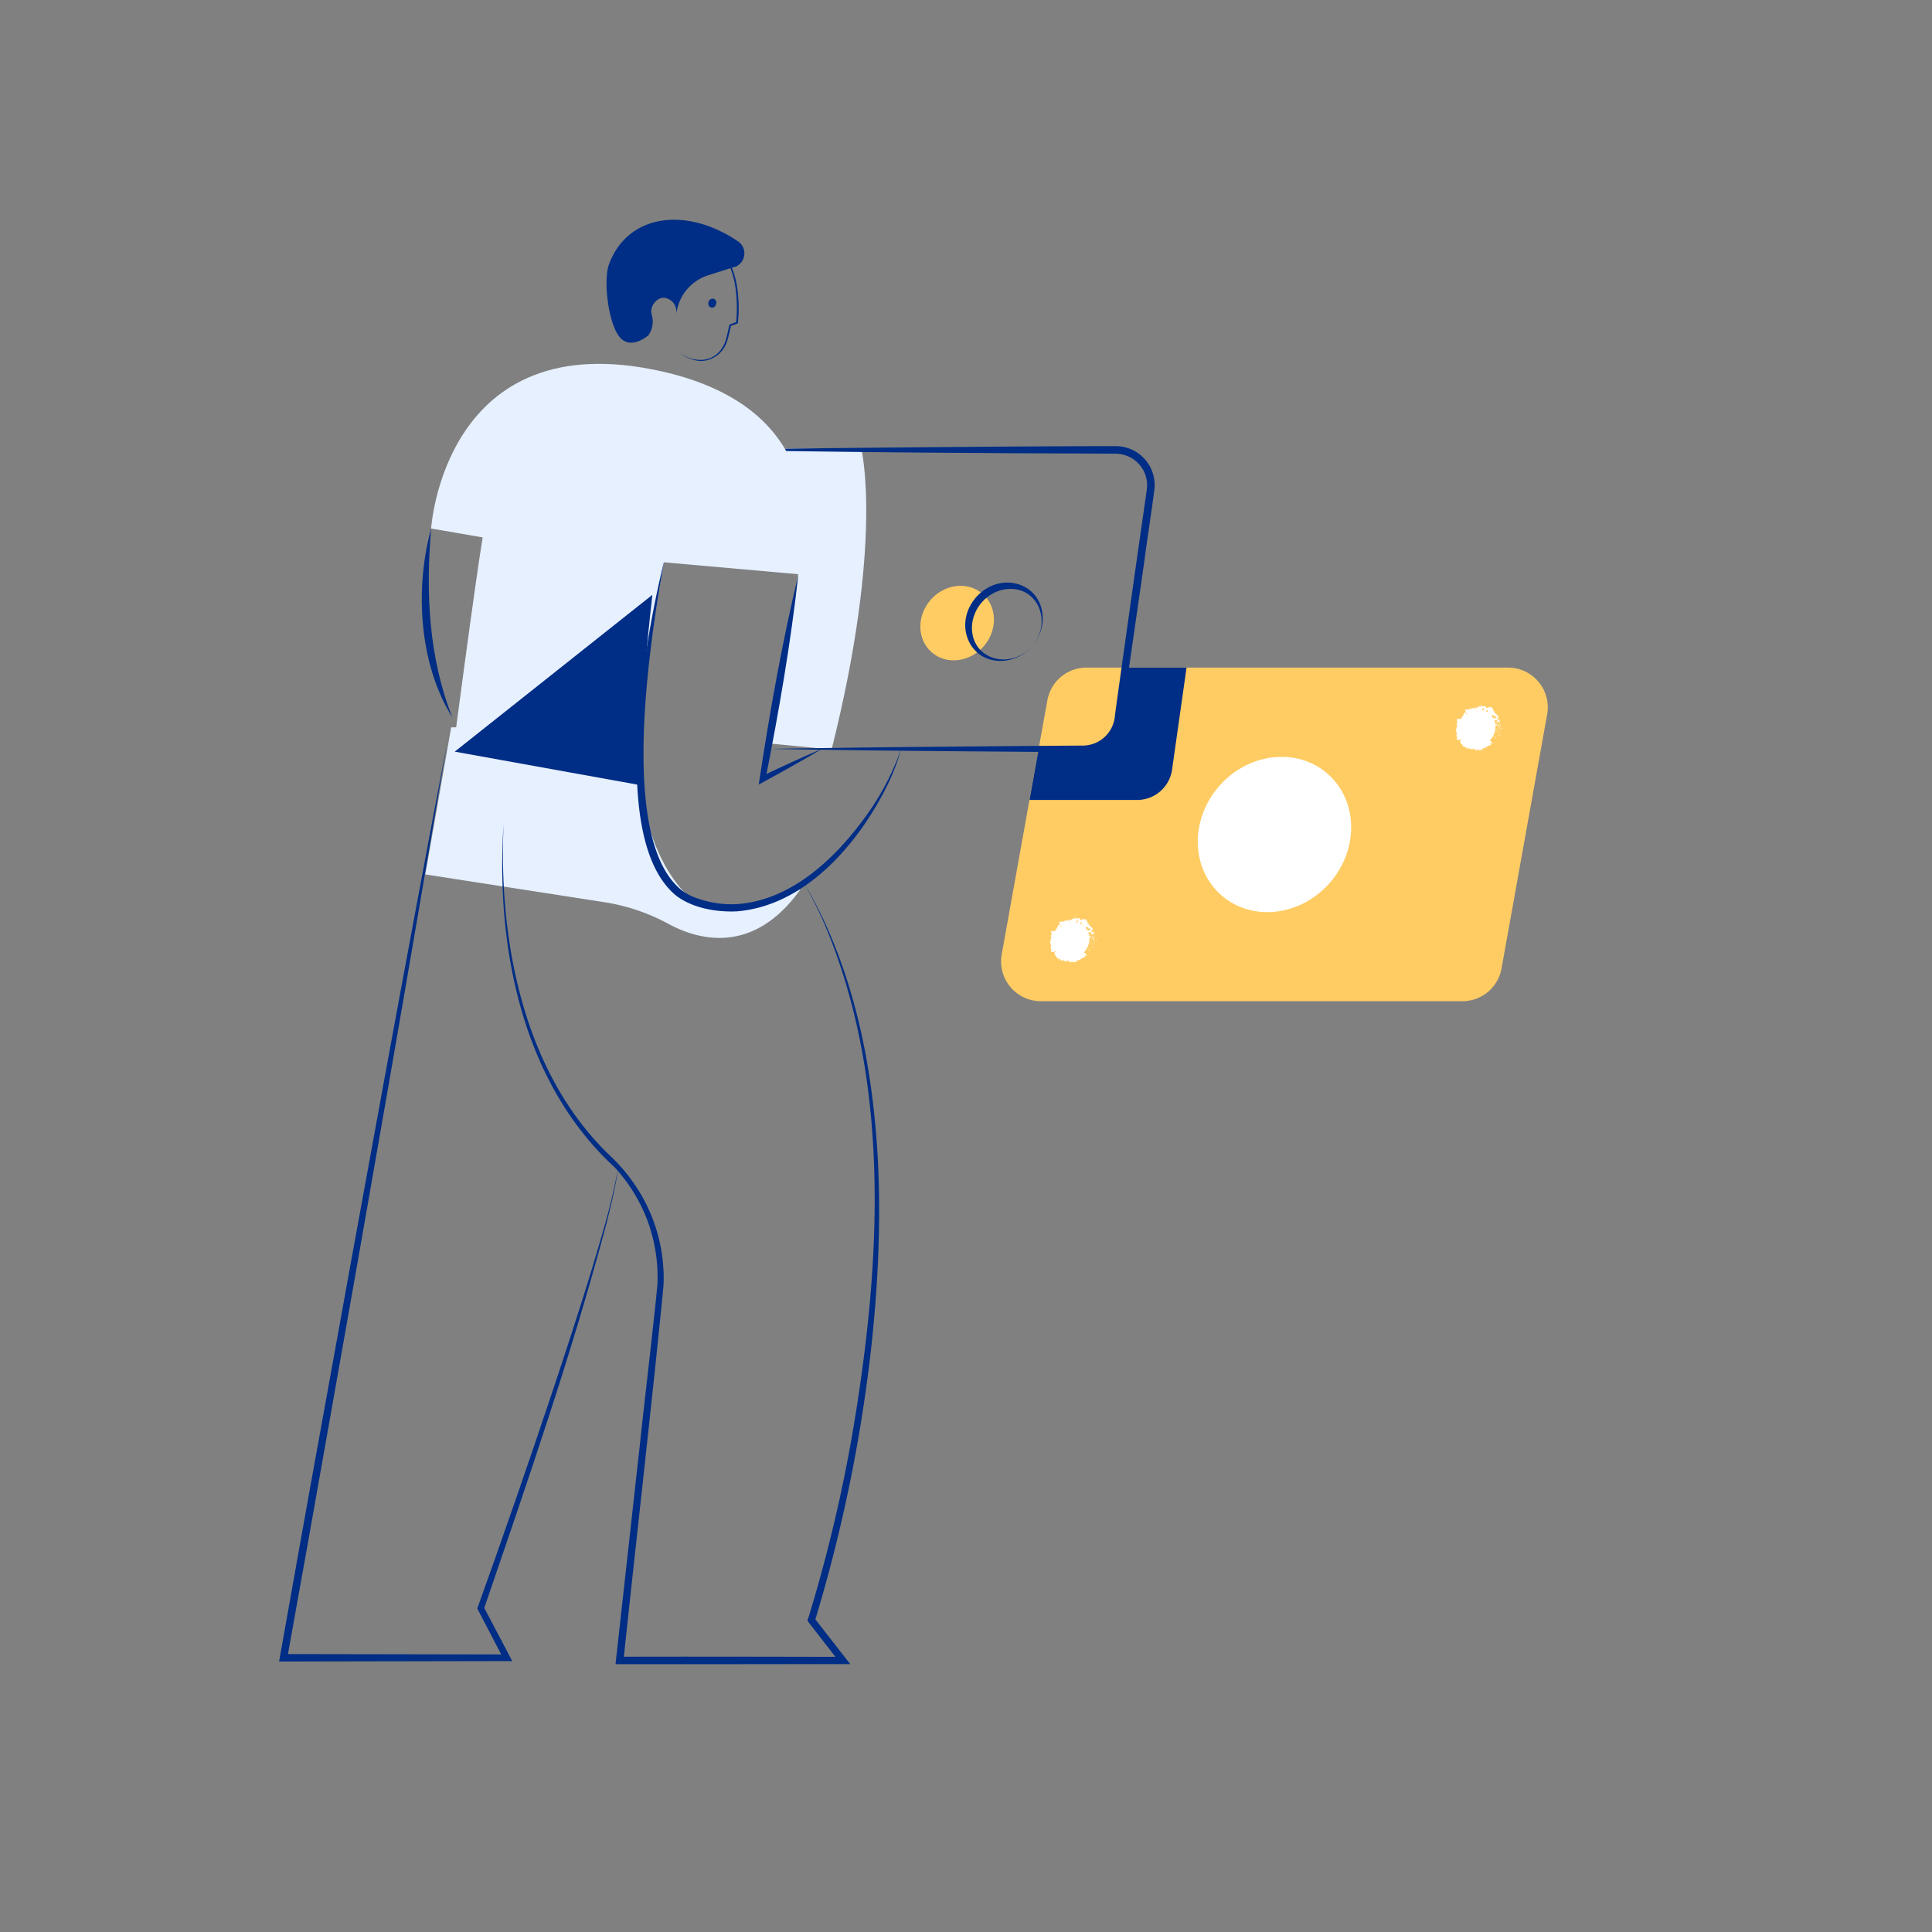<svg xmlns="http://www.w3.org/2000/svg" id="Layer_1" data-name="Layer 1" viewBox="0 0 1000 1000"><rect x="0" y="0" width="1000" height="1000" fill="#808080" stroke="none"/><defs><style>.cls-1,.cls-4{fill:#e6f0ff;}.cls-1{stroke:#e6f0ff;stroke-miterlimit:10;stroke-width:0.75px;}.cls-2{fill:#ffcc63;}.cls-3{fill:#002d85;}.cls-5{fill:#fff;}</style></defs><path class="cls-1" d="M220.21,452.22l93,14.43a103.26,103.26,0,0,1,33.09,11.29c15.35,8.27,43.06,15.86,67-16.85,0,0-42.1,14.74-54.76,5.13s-26.46-35.09-26.56-64-98.52-25.34-98.52-25.34"></path><path class="cls-2" d="M756.94,518.22H538.74A20.58,20.58,0,0,1,518.49,494l23.62-131.52a20.58,20.58,0,0,1,20.24-16.94H780.56a20.57,20.57,0,0,1,20.24,24.21L777.19,501.28A20.58,20.58,0,0,1,756.94,518.22Z"></path><path class="cls-1" d="M397.48,232.55h48s11.67,47.17-15.33,155l-32.67-3.17s24.82-111.5,15.75-119-9.08-10-9.08-10"></path><path class="cls-3" d="M371.61,232.79c38.32-.74,97.21-1.24,136.07-1.53q35.12-.3,70.21-.34a20.17,20.17,0,0,1,19.75,20.62c.29.8-5,35.27-5.07,37.08-1.29,9.12-10.41,72.37-11.53,80-.21,1.07-.4,3.12-.66,4.27a20.14,20.14,0,0,1-19.84,16.42l-8.51,0c-30.89-.29-88.35-.63-119.06-1.15-8.42-.13-25.58-.33-34-.53,8.54-.2,25.5-.4,34-.53,30.65-.45,88.21-.91,119.06-1.14l8.51-.05a16.73,16.73,0,0,0,16.56-15.66c1.2-9.28,10-71.47,11.51-82.11l4.83-33.68.15-1,.08-.94a16.14,16.14,0,0,0-4.11-12.26,16.47,16.47,0,0,0-11.76-5.42c-23.36-.18-46.75-.13-70.12-.39-39-.16-97.55-.87-136.07-1.53Z"></path><path class="cls-3" d="M582.45,345.55l-3.74,26.3a18.26,18.26,0,0,1-18.08,15.7h-23l-4.76,26.51h55.7a18.27,18.27,0,0,0,18.09-15.7l7.5-52.81Z"></path><path class="cls-3" d="M362.16,122.49c13.74,3.43,19.18,18.57,19.95,31.36a69.65,69.65,0,0,1-.18,13.23l0,.29-.28.1-3.51,1.28.29-.32c-.74,2.71-1.4,6.58-2.46,9.19-2.29,6.11-9,10.2-15.46,9a22.12,22.12,0,0,1-8.62-3.86c8.54,5.76,19.08,4.81,23.29-5.43,1-2.45,1.66-6.47,2.35-9.09l.06-.24.23-.09,3.5-1.31L381,167a78.84,78.84,0,0,0,.19-13c-.72-12.64-5.69-27.42-19-31.43Z"></path><ellipse class="cls-3" cx="368.9" cy="156.98" rx="2.11" ry="1.8" transform="translate(104.57 458.4) rotate(-71.8)"></ellipse><path class="cls-3" d="M370.61,157.54c-1,3-4.76,1.71-3.89-1.28,1.08-2.93,4.84-1.72,3.89,1.28Zm0,0c.67-2.38-2.15-3.32-2.94-1s2.07,3.28,2.94,1Z"></path><path class="cls-3" d="M381.12,137.85l-14.66,4.67a23.69,23.69,0,0,0-16.37,20.11h0s.87-6.43-5.19-8.28c-4.55-1.39-8.81,4.16-7.61,8.42a12.39,12.39,0,0,1-1.42,10.38l-.29.42s-9.08,8-14.93.81-8.48-29.45-5.42-37.64c9.68-25.93,39.85-30,66.72-11.84A7.49,7.49,0,0,1,381.12,137.85Z"></path><path class="cls-4" d="M223.15,273.55s6.67-106.67,119.33-81.33c86.8,19.52,75.43,86.39,70.76,105l-69.59-6.17s-12.53,66.36-13.17,115.12l-96-17.34s11.34-86.66,15.34-110.66Z"></path><path class="cls-3" d="M343.65,291.1c-6.87,38.6-23.94,142.92,9,169.53a26.32,26.32,0,0,0,8.62,4.46A52.84,52.84,0,0,0,381,468c27.79-1.73,50.16-22.55,66-43.94a138.22,138.22,0,0,0,19.49-36.48A109.37,109.37,0,0,1,459,407c-14.88,29.91-42.31,62-77.83,64.73-10.41.44-22.52-1.65-31-8-35.55-28.54-16.42-132.6-6.57-172.66Z"></path><path class="cls-3" d="M413.24,297.27c-3.94,35.52-10.12,71.22-17.08,106.25L394,401.89c4.51-2.14,11.07-5.24,15.68-7.34s11.21-5,15.85-7c-2.47,1.5-5,3-7.46,4.41-7.95,4.58-17.29,9.78-25.33,14.12l.45-3.09c5.38-35.31,11.72-71,20.1-105.72Z"></path><path class="cls-3" d="M234.15,371.38c-17.34-27.87-19.51-66.62-11-97.83-2.83,33-1.32,66.78,11,97.83Z"></path><ellipse class="cls-2" cx="495.4" cy="322.47" rx="20.05" ry="18.25" transform="translate(-73.78 481.96) rotate(-48.71)"></ellipse><ellipse class="cls-5" cx="659.65" cy="431.88" rx="41.77" ry="38.03" transform="translate(-100.13 642.6) rotate(-48.71)"></ellipse><ellipse class="cls-5" cx="764.72" cy="377" rx="9.79" ry="8.92" transform="translate(-23.14 702.88) rotate(-48.71)"></ellipse><path class="cls-5" d="M773.3,384.42c-.1.06.24.31.29.37C773.63,384.59,773.21,384.36,773.3,384.42Z"></path><polygon class="cls-5" points="773.56 382.5 773.68 382.62 773.46 382.19 773.56 382.5"></polygon><path class="cls-5" d="M774.33,381.18c-.71-.2-.16.54-.51.66l-.17,0,.44.39C774.18,381.85,774,381.29,774.33,381.18Z"></path><path class="cls-5" d="M776.08,381c-.28-.05-.14-.27-.16.17H776A.46.46,0,0,1,776.08,381Z"></path><path class="cls-5" d="M776,381.17c0,.17.26,0,0,0Z"></path><path class="cls-5" d="M776.16,380.33l.15.31c.18,0,.28-.18.37-.07C776.63,380.29,776.45,380.29,776.16,380.33Z"></path><path class="cls-5" d="M775.73,380l.06.15C775.87,380.1,775.9,380.08,775.73,380Z"></path><path class="cls-5" d="M775.92,380.42l-.13-.32c-.12,0-.33-.08,0,.14C775.64,380.15,775.82,380.26,775.92,380.42Z"></path><path class="cls-5" d="M775.77,380.51c-.19.07-.35.18-.49-.11C775.21,380.82,775.69,381,775.77,380.51Z"></path><path class="cls-5" d="M773.7,380.79l-.26,0,.15.22C773.52,380.94,773.9,380.88,773.7,380.79Z"></path><path class="cls-5" d="M776.92,379a5.16,5.16,0,0,0-.6,0l.13.21C776.57,379.1,776.7,379,776.92,379Z"></path><path class="cls-5" d="M776.32,379l-.2-.31C776,378.85,776.15,378.92,776.32,379Z"></path><path class="cls-5" d="M775,379.67l.4.56-.38-.64Z"></path><polygon class="cls-5" points="777.13 377.97 777.46 378.18 776.97 377.82 777.13 377.97"></polygon><path class="cls-5" d="M777.15,377.27c.28.15.51-.11.68,0,0-.2-.28-.39-.5-.55C777.45,376.91,777.42,377.09,777.15,377.27Z"></path><path class="cls-5" d="M777,376.5a1.88,1.88,0,0,0,.32.25A.89.89,0,0,0,777,376.5Z"></path><path class="cls-5" d="M776.28,378.23a.65.65,0,0,0,.46-.13l-.43,0Z"></path><path class="cls-5" d="M776.29,378.13h0c0-.1,0-.18.05-.21Z"></path><path class="cls-5" d="M776.27,378.25v0S776.22,378.24,776.27,378.25Z"></path><path class="cls-5" d="M775.55,379.18c-.2-.21-.39-.54-.8-.36C775,379,775.25,378.88,775.55,379.18Z"></path><path class="cls-5" d="M775.72,378.28l-.15.23c.11,0,.29,0,.39.1Z"></path><polygon class="cls-5" points="775.62 378.13 775.72 378.28 775.78 378.19 775.62 378.13"></polygon><path class="cls-5" d="M776.6,377a.48.48,0,0,1-.22-.41,1.08,1.08,0,0,0-.15.46C776.37,377,776.6,377.13,776.6,377Z"></path><path class="cls-5" d="M776.42,377.53l0,0S776.34,377.53,776.42,377.53Z"></path><path class="cls-5" d="M776.35,375.12l-.08,0h.08Z"></path><path class="cls-5" d="M776.15,377c-.09.11,0,.19.13.26a.66.66,0,0,1,0-.28C776.17,377,776.14,377,776.15,377Z"></path><path class="cls-5" d="M776.82,376.08a1.21,1.21,0,0,0-.24.21C776.72,376.23,776.93,376.1,776.82,376.08Z"></path><path class="cls-5" d="M776.52,377.48v0C776.63,377.47,776.59,377.47,776.52,377.48Z"></path><path class="cls-5" d="M776.52,377.48a1.55,1.55,0,0,0-.24-.19.45.45,0,0,0,.12.21Z"></path><path class="cls-5" d="M773.58,375c.41,0,.79.19.38.44a4.27,4.27,0,0,0,2.31-.31.66.66,0,0,1-.58-.21c-.21.11-.47.59-.84.41s.13-.26.32-.45c-.47.18-.78-.3-1.48-.12l.29.21C773.87,375,773.68,374.94,773.58,375Z"></path><path class="cls-5" d="M776.26,375.66l.06.11c.06-.13.21-.22.51-.41a.67.67,0,0,0-.48-.21l0,.55Z"></path><path class="cls-5" d="M776.32,376.27c-.43-.1-.6-.34-1.07-.19,0,.3.35.21.53.4-.09-.5.24.15.49-.21a.77.77,0,0,1,.11.28,1.21,1.21,0,0,1,.2-.26h0s-.09,0-.06,0h0l-.17,0c.1-.15.12,0,.17,0h.07a5.05,5.05,0,0,0-.24-.53A.9.9,0,0,0,776.32,376.27Z"></path><path class="cls-5" d="M773.9,378.36h.1S773.92,378.32,773.9,378.36Z"></path><path class="cls-5" d="M774.19,378.25c.06,0,.22.1.15.2s-.2-.05-.34-.08c.1.09.26.29.5.14l0,0a1.77,1.77,0,0,1,.82-.24A7.79,7.79,0,0,0,774.19,378.25Z"></path><path class="cls-5" d="M775.19,377.33l-.16-.41-.39.16.22,0C774.75,377.3,775,377.29,775.19,377.33Z"></path><polygon class="cls-5" points="776.56 375.05 777.01 375.07 776.36 374.87 776.56 375.05"></polygon><polygon class="cls-5" points="776.44 374.48 776.83 374.45 776.57 374.33 776.44 374.48"></polygon><path class="cls-5" d="M758,376.08l.1.1A.32.32,0,0,0,758,376.08Z"></path><path class="cls-5" d="M758.2,375.54l-.18-.08C758.11,375.52,758.19,375.56,758.2,375.54Z"></path><path class="cls-5" d="M766.74,365.15c-.15-.4-.34-1-.35-.53l0,.44C766.56,365,766.66,365.05,766.74,365.15Z"></path><path class="cls-5" d="M759.42,369.92l.11.07q-.09-.21-.18-.39C759.37,369.7,759.4,369.81,759.42,369.92Z"></path><path class="cls-5" d="M760.48,371.37l-.3-.1A1,1,0,0,0,760.48,371.37Z"></path><path class="cls-5" d="M758.36,379h.44C758.78,378.91,758.57,379,758.36,379Z"></path><path class="cls-5" d="M773.93,369.1a.74.74,0,0,0-.07-.49C773.81,368.93,773.62,369.29,773.93,369.1Z"></path><path class="cls-5" d="M753.64,374.62a.37.37,0,0,0,.22.17A.27.27,0,0,0,753.64,374.62Z"></path><path class="cls-5" d="M773.52,368.25c0,.05,0,.09,0,.13a.5.5,0,0,1,.35.23C773.91,368.36,773.86,368.16,773.52,368.25Z"></path><path class="cls-5" d="M766.07,383.57s0,0,0,0S766.08,383.56,766.07,383.57Z"></path><path class="cls-5" d="M771.81,385.18a.64.64,0,0,1-.14.16C771.72,385.34,771.77,385.29,771.81,385.18Z"></path><path class="cls-5" d="M776.05,372.13c.07.11.05,0,0,0Z"></path><path class="cls-5" d="M774.6,373.21a.57.57,0,0,0-.21,0A1,1,0,0,1,774.6,373.21Z"></path><path class="cls-5" d="M770.88,369.49h0C770.85,369.57,770.85,369.55,770.88,369.49Z"></path><path class="cls-5" d="M775.93,372.38a.51.51,0,0,0,.06-.2A.81.81,0,0,0,775.93,372.38Z"></path><path class="cls-5" d="M776.11,372.29v.11C776.19,372.4,776.23,372.37,776.11,372.29Z"></path><path class="cls-5" d="M776,372a.28.28,0,0,1,0,.2s0-.05.06-.05Z"></path><path class="cls-5" d="M760,384v0C760.11,383.92,760.07,383.92,760,384Z"></path><polygon class="cls-5" points="764.33 369.71 764.34 369.69 764.32 369.68 764.33 369.71"></polygon><path class="cls-5" d="M764.13,370.07c0-.55.09-.49.19-.39l-.32-1.22C764,369,764.07,369.53,764.13,370.07Z"></path><path class="cls-5" d="M757.93,377.42l.4-.14c.62.25.41.35.95.25-1.37-.12-.06-.6-1.41-.83l.3-.07s.06.05,0,.08c.69-.1-.93-.35-.67-.63a.39.39,0,0,1,.47,0l-.26-.33c0-.06.27,0,.22.08v-.38h0a3.54,3.54,0,0,1-.57-.45c.21,0,.12.1.29.13a3.19,3.19,0,0,1-.23-.32c.37.05.6.33.51.45,1.33.29-.25-.29.64-.37l.09.24c.76.19.54-.05,1.06,0-.25-.09-1.26-.14-1.49-.48.12,0,.19-.07,0-.29.43.21.38.06.43-.09l.56.31c-.1-.21-.39-.36-.6-.59.14-.13.59.11,1,.29.23-.16-.78-.26-.7-.59.34-.06.18-.35.07-.81.28,0,.29.26.48.32l-.31-.43s.14.09.2.14c-.07-.22-.49-.4-.49-.68-.5-.52,1,.35.64-.37.18.08.26.3.45.46a5.61,5.61,0,0,0-.33-1.2l.48.15a1.88,1.88,0,0,1-.76-1.35,5,5,0,0,0-.48-.29,4.94,4.94,0,0,1,.1-.53,1.15,1.15,0,0,1,.31.5l0-.16c.26.1.42.44.56.78l-.35-.23a4.6,4.6,0,0,0,.64,1,.31.31,0,0,1,0-.21.7.7,0,0,0,.14.22c.05.05,0-.08-.07-.25l.5.52-.16-.24.6.12c-.19-.76-.49-1.8-.13-2.35a5.48,5.48,0,0,0,.67,1.32c-.44-.51-.2.43-.47.44.15,0,.28.26.31.36,0-.24,0-.48.07-.73.24.44.27.28.46.41-.55-.85,0-.73,0-1.09.15.3.25.63,0,.65.52.59-.2-1.21.29-.73,0,0-.09,0,0,.17,0-.34.4-.22.43.08l0,0a1,1,0,0,0,.91-1.16c0,.11.18,1,.2,1.18a19.32,19.32,0,0,1,.16-2.94c.06.73.53,2.42.31,2.87.1.09.21.2.35-.09a2.9,2.9,0,0,1-.21-1.1c.33.77.22.4.54,1.08-.09-.15-.1-1.3.07-1.27,0,.17.07,1.12,0,1.25.09-.39.19-.77.31-1.15a3.54,3.54,0,0,0,.08,1.27c0-.22.27,0,.36-.08l-.13-.26c.35.18.47-1.59.92-1.46a3.41,3.41,0,0,0-.12,1.57c.14-.57.84-2.7,1.44-3v.34l.44-.28c-.49.78-1.41,2.41-1.72,3.1.09.28,0,.38.16.39a.42.42,0,0,1-.24.45c.13.08.24.19.36.28.13-.65.48-.58.63-1.11-.23.17-.46.37-.66.55.1-.65.74-1.8,1.11-1.55a9.91,9.91,0,0,1-.49,1.33c.1-.21.44-.31.41-.15l-.25.3c.07.3.61-.75.57-.05.06.07-.17.88,0,.52a20,20,0,0,1,1.54-3.38,3.57,3.57,0,0,1,.1,1.3c-.18.6-.9,1.13-1,1.65a1.32,1.32,0,0,1,.33-.36c0,.18-.31.47-.12.49.38-.56.29.25.38-.44.26-.06.1.22.29.32a2.59,2.59,0,0,1,1.36-1.09,2.24,2.24,0,0,0-.27.43c.33.32.26.74.54,1-.08.14-.11.41-.38.55.12,0,.33-.16.41-.07-.31.55-.23-.14-.66.45.31-.25.6-.13.9-.15.45-.41-.16-.39-.45-.35a2.49,2.49,0,0,1,2.14-.72c.4.21-.35.45-.21.44.25.67,1.63-.24,1.39.65-.36.47-.95.5-1.27.72-.31-.16.11-.57,0-.73,0,.11,0,.22-.09.34-.2,0-.43-.08-.35-.26-.3.39.49,1,.23,1.67.2,0,.43.1.61,0l-.13-.13c.35-.31.68.09.79-.19.37.11.93.25.77.66l-.57.22c.17-.05.29-.31.09-.35.3.08-.67.7.15.66l.35-.33c.37.16,1.07.36.93.73.57-.26-.08-.06.58-.43-.81.37-.16-.88-1-.34.74-.43.23-.49.81-1-.19.08-.32.23-.33-.08a1.2,1.2,0,0,1-.19,0v0l0,0s0,0,0,0a.66.66,0,0,1-.24.23c-.49,0-.63-.39-.91-.44,0-.18.24,0,.41-.18l-.41-.07c.42-.19.49-.71.91-.45,0-.11-.1-.23-.15-.34.13-.31.08-.64-.17-.71,0-.22-.67-.13-.28-.19l-.55-.34.09-.06c-.13-.26-.46-.39-.72-.56a.86.86,0,0,1-.38-.92.71.71,0,0,1-.59-.41l.21-.33c-.26-.07-.35-.79-.69-.54.43-1-.91-.91-1.2-1.29l-.26.43a1.68,1.68,0,0,0-1-.13l-.16.42c-.4.21-.61-.57-1.1-.7.08-.15.19-.06.24.06-.12-.59-.51-.48-.85-.34s-.66.33-.87-.06c-.15.15-.24.08-.31-.05h0l-.05,0c0-.08-.1-.18-.16-.26a1.23,1.23,0,0,0,.13.26.83.83,0,0,0-.42.13l0-.48h0c-.15-.18-.14.22-.08.59a.86.86,0,0,0-.21.28c-.09-.78-.38.25-.53-.58-.1.38-.74.34-.75,1.18,0-.11-.06-.16,0-.17-.16-.08-.33-.17-.44.08l-.13-.6c-.09.29-.16.58-.23.87a1,1,0,0,1-.24-1c-.38.8-.38.33-.62,1.13l-.07-.39c-.15.06-.24.63-.41.33-.55-.66-1.57.41-2.65.2.7.94-.61-.25-.2.55-.18-.21-.37-.28-.36-.56-.26.46-.85,0-.68.81-.2-.19-.15-.38-.28-.49,0,.07,0,.28-.12.18s-.08-.23-.09-.38c-.38.33.1,1,.56,1.69-.41-.18-.46,0-.25.46-.22-.16-.5-.28-.35-.53-.14.07-1,.34-.55.83-.15-.09-.18.12-.16.2-.26.22-.33.2-.51.48h.14c.48.6-.05.31-.15.58l-.06,0c-.81.14,0,.35-.82.46l.41.25c.81.64-.8.1-.67.62l.3,0c.2.32-1.47-.25-1.7-.1s-.09-.14-.12-.23c-.8.22.52.37.46.79-.34-.08-.72-.48-.91-.25-.33,0,.68,1.2-.07,1.29.28,0,.55,0,.67.28s-1.18.43-.47.91a.49.49,0,0,1-.21,0c.15.27.19.78.6,1-.84-.07-.71.32-.52.65s.38.62-.38.56l.06.69-.16,0c-.12.44.26.6.64.72-.1.1-.25,0-.33,0-.26.64-.2.74.64,1.12l-.48.13c.16.05,0,.3-.1.62a.77.77,0,0,0,.26.93.45.45,0,0,1-.23,0c.38.25.22.75.18,1.2s.13.76,1,.44a5.43,5.43,0,0,0,.61.18c-.18-.55.71-.33.85-.67.2.1-.17.73-.39.56l0-.08c-.85.41.1.76-.43,1.12a13.72,13.72,0,0,0,2.17,2.8l.3-.67.3.23c0,.2-.19.56-.42.38-.09.43.6,0,.68-.18.31.55-.62.63-.49.73l.23.08v-.11c.31-.15.47-.42.75-.25s-.1.45,0,.51,0,.09.11.08.29.19.44.27l0-.61c.3-.17.41.18.44-.49,0,.52.36.77.77.89s.84.12.91.3a.84.84,0,0,1,1-.23c-.08-.14-.06-.78.21-.68-.21,1.34.5.61.75,1.57-.23-.62.91-.18.51-1.08.25.09,0,.5.26.8a1.09,1.09,0,0,1,1-.16,1.68,1.68,0,0,0,1.17,0c0-.17-.23-.4-.14-.69.2.25.42.5.64.74.13-.13-.18-1,.27-.52-.08-.13-.21-.32-.13-.41a2.6,2.6,0,0,0,2.09-.77,6,6,0,0,1,1-.59,3.23,3.23,0,0,1,1.35-.16c-.38-.12-.3-.24-.19-.35-.13,0-.28-.33-.45-.5.29,0,.61.07.91.08-.39-.56.44-.53,0-1l0,.21c-.38-.68-1.43-.9-2.07-1.62.22.38-.11.28-.42.18s-.57-.15-.32.44c-.19-.1-.15-.29-.32-.43.2.38.16.52-.12.49l0-.1c-.4.43-.85.21-1.48.27l.26.4c-.15,0-.25-.13-.35-.21.18.71.35-.12.59.64-.6-.78-.91.42-1.42-.58-.19.06.24.49.05.56l-.15-.27.08.38c-.15,0-.32-.34-.4-.58,0,0,.06-.1.08-.13-.25-.26-.39.23-.48.15l.22.13c-.45.41-1.12.14-1.59.75l0,.22c-.4.45-.33-.23-.78-.05l0,0c-.1.22-.24.34-.36.29.13-.24-.16-.53,0-.8-.46.38-.23.32-.67,1.1v-.37c-.16.3-.21.47-.47.51.26-.26,0-.58.28-.95-.13-.45-.33-.27-.51-.17s-.32.17-.21-.42c-.56.89.19.67,0,.84,0,.36-.42.66-.55.51s.22-1.31-.09-1.45c0,0,.07-.05.1,0,0-.29-.4.21-.34-.24-.39.49-.16-.14-.59.52l.39,0c-.26.09-.92.76-1,.19a2.38,2.38,0,0,1,.43-.3c0-.24-.24,0-.19-.22.47-.63.46.08.93-.34.1-.33-.61.3-.07-.38-.72.85-.2-.27-.87.25l.3-.37c-.07,0-.27.17-.32.12l.48-.41c-.47.29,0-.55-.26-.45.25.23-.34.48-.45.84-.79.13.65-1.1.17-1.25.08,0,0,.36-.27.44a.93.93,0,0,1,.21-.55c-.27-.18-.34.35-.65.43.38-.45-.29,0-.54,0l.39-.29c0-.5-.89.49-.79,0l.65-.23-.25-.06.48-.27c-.45.06-.4-.05-.34-.3-.28.21-.79.39-.89.22.2-.23.45-.13.27-.33.3-.07.66-.19.31.1.15-.06.3-.09.44-.15.25-.26-.07-.29-.1-.37a.24.24,0,0,1-.07.13,6.6,6.6,0,0,1-.75-.08.72.72,0,0,1,.45-.14c-.07,0-.3,0-.38-.1a2.6,2.6,0,0,1,1-.19c-.16,0-.34-.08-.52-.14.16-.08.41-.29.56-.3.2-.2-.86-.2-.59-.51a.35.35,0,0,1-.22-.06c.05-.25.5-.47,0-.7l.69-.18c-.18-.2-.87.25-1.16-.11s.6-.1.8-.19c-.34-.11-1.08-.4-.47-.6C758,377.29,757.87,377.34,757.93,377.42Zm.38-2.76c.07.09.32.31,0,.24C757.87,374.62,758.13,374.68,758.31,374.66Zm2.08-4.31c.05.16,0,.13-.23,0C760.19,370.32,760.25,370.29,760.39,370.35Zm14.75.68h0C775.19,370.76,775.16,370.86,775.14,371Zm0,.46a.24.24,0,0,0,.19-.06c-.12,0-.17-.06-.19-.17C775,371.34,775,371.43,775.14,371.49Zm-15.83,15.84v-.14C759.52,387.14,759.42,387.23,759.31,387.33Z"></path><path class="cls-5" d="M760.36,371.2a1.07,1.07,0,0,1-.19-.18A.29.29,0,0,0,760.36,371.2Z"></path><polygon class="cls-5" points="758.27 379.03 758.27 379.04 758.36 379.03 758.27 379.03"></polygon><path class="cls-5" d="M768.87,370.41a.63.63,0,0,1,0-.27C768.85,370.24,768.82,370.34,768.87,370.41Z"></path><path class="cls-5" d="M776.64,373.34l-.2-.24c.06.12,0,.2-.09.28C776.46,373.35,776.61,373.26,776.64,373.34Z"></path><path class="cls-5" d="M774,375.81c.06,0,0,.07.07.1l.23,0A.17.17,0,0,0,774,375.81Z"></path><path class="cls-5" d="M775.13,373.92c-.39.11-.23.22-.13.37,0,0,0,0,0,0C775.56,374.21,775.35,374.06,775.13,373.92Z"></path><path class="cls-5" d="M775,374.33a.19.19,0,0,1,0,.15C775.28,374.46,775.09,374.41,775,374.33Z"></path><path class="cls-5" d="M775.59,371.87c-.06.12.5-.14.37,0C776.47,371.73,775.16,371.51,775.59,371.87Z"></path><polygon class="cls-5" points="773.84 374.32 774.33 374.17 773.92 374.17 773.84 374.32"></polygon><path class="cls-5" d="M773.89,373.08c0,.09,0,.18,0,.28a.19.19,0,0,1,.18,0C774,373.22,774,373,773.89,373.08Z"></path><path class="cls-5" d="M774,373.37a.17.17,0,0,0,.13.17A.39.39,0,0,0,774,373.37Z"></path><polygon class="cls-5" points="773.63 374.04 773.71 373.95 773.71 373.78 773.63 374.04"></polygon><path class="cls-5" d="M772.77,370.7l-.28-.13c-.16.09-.19.21-.08.24S772.66,370.83,772.77,370.7Z"></path><path class="cls-5" d="M772,372.08a1.14,1.14,0,0,1,.27-.28l-.54.32Z"></path><path class="cls-5" d="M771.56,371.61c-.16.08-.6.06-.39.24C771.32,371.76,771.55,371.86,771.56,371.61Z"></path><polygon class="cls-5" points="769.39 368.75 769.45 368.77 769.91 367.86 769.39 368.75"></polygon><path class="cls-5" d="M766.06,370.3c.19.26.1-.62.27-.29.08-.23-.14-.27-.06-.47C766.1,369.76,766.05,369.64,766.06,370.3Z"></path><path class="cls-5" d="M766.27,369.54l.09-.15A.42.42,0,0,0,766.27,369.54Z"></path><polygon class="cls-5" points="772.8 384.97 773.12 384.95 772.77 384.82 772.8 384.97"></polygon><path class="cls-5" d="M772.56,384.14l.52.39-.35-.49C772.72,384.1,772.69,384.21,772.56,384.14Z"></path><path class="cls-5" d="M759.66,374.87l-.13-.08c-.16-.06-.19,0-.24,0Z"></path><polygon class="cls-5" points="758.6 376.4 758.62 376.37 758.03 376.3 758.6 376.4"></polygon><path class="cls-5" d="M759.17,377.91c0-.05-.1-.12-.07-.17C759.2,377.86,758.44,377.93,759.17,377.91Z"></path><ellipse class="cls-5" cx="554.58" cy="486.77" rx="9.79" ry="8.92" transform="translate(-177.11 582.32) rotate(-48.71)"></ellipse><path class="cls-5" d="M563.16,494.19c-.09.06.25.31.29.37C563.5,494.36,563.08,494.13,563.16,494.19Z"></path><polygon class="cls-5" points="563.42 492.27 563.55 492.39 563.33 491.96 563.42 492.27"></polygon><path class="cls-5" d="M564.19,491c-.7-.2-.16.54-.51.66l-.16,0,.43.39C564,491.62,563.9,491.06,564.19,491Z"></path><path class="cls-5" d="M566,490.78c-.28,0-.15-.27-.17.17h.08Z"></path><path class="cls-5" d="M565.86,490.94c-.05.17.27,0,0,0Z"></path><path class="cls-5" d="M566,490.1l.16.31c.17,0,.27-.18.36-.07C566.49,490.06,566.32,490.06,566,490.1Z"></path><path class="cls-5" d="M565.6,489.72l.06.15C565.73,489.87,565.76,489.85,565.6,489.72Z"></path><path class="cls-5" d="M565.79,490.19l-.13-.32c-.12,0-.34-.08,0,.14C565.51,489.92,565.68,490,565.79,490.19Z"></path><path class="cls-5" d="M565.64,490.28c-.2.07-.35.18-.5-.11C565.07,490.6,565.56,490.74,565.64,490.28Z"></path><path class="cls-5" d="M563.56,490.56l-.26,0,.16.22C563.38,490.71,563.77,490.65,563.56,490.56Z"></path><path class="cls-5" d="M566.79,488.76a5.51,5.51,0,0,0-.61,0l.13.21C566.43,488.87,566.56,488.72,566.79,488.76Z"></path><path class="cls-5" d="M566.18,488.72l-.2-.31C565.9,488.63,566,488.69,566.18,488.72Z"></path><path class="cls-5" d="M564.85,489.44l.4.56c-.12-.22-.25-.43-.38-.63Z"></path><polygon class="cls-5" points="567 487.74 567.32 487.95 566.83 487.59 567 487.74"></polygon><path class="cls-5" d="M567,487c.27.15.51-.11.67,0,0-.2-.28-.39-.49-.55C567.31,486.68,567.29,486.86,567,487Z"></path><path class="cls-5" d="M566.88,486.27a1.55,1.55,0,0,0,.32.25A1,1,0,0,0,566.88,486.27Z"></path><path class="cls-5" d="M566.15,488a.63.63,0,0,0,.45-.13l-.43,0Z"></path><path class="cls-5" d="M566.16,487.9h0c0-.1,0-.18.05-.21Z"></path><path class="cls-5" d="M566.14,488v0S566.09,488,566.14,488Z"></path><path class="cls-5" d="M565.41,489c-.19-.21-.38-.54-.79-.36C564.88,488.76,565.12,488.65,565.41,489Z"></path><path class="cls-5" d="M565.59,488.05l-.15.23c.11,0,.28,0,.38.1Z"></path><polygon class="cls-5" points="565.48 487.9 565.59 488.05 565.64 487.96 565.48 487.9"></polygon><path class="cls-5" d="M566.46,486.73a.53.53,0,0,1-.22-.41.94.94,0,0,0-.14.46C566.23,486.82,566.47,486.9,566.46,486.73Z"></path><path class="cls-5" d="M566.28,487.3l0,0S566.21,487.3,566.28,487.3Z"></path><path class="cls-5" d="M566.21,484.89l-.07,0h.07Z"></path><path class="cls-5" d="M566,486.8c-.1.11,0,.19.12.27a.7.7,0,0,1,0-.29C566,486.77,566,486.77,566,486.8Z"></path><path class="cls-5" d="M566.69,485.85a1.21,1.21,0,0,0-.24.21C566.58,486,566.8,485.87,566.69,485.85Z"></path><path class="cls-5" d="M566.38,487.25l0,0C566.5,487.24,566.45,487.24,566.38,487.25Z"></path><path class="cls-5" d="M566.38,487.25a.76.76,0,0,0-.24-.18.59.59,0,0,0,.12.2Z"></path><path class="cls-5" d="M563.45,484.79c.4,0,.78.19.37.44a4.31,4.31,0,0,0,2.32-.31.67.67,0,0,1-.59-.21c-.2.11-.46.59-.83.41s.12-.26.31-.44c-.47.17-.77-.31-1.48-.13l.29.21C563.73,484.78,563.54,484.72,563.45,484.79Z"></path><path class="cls-5" d="M566.13,485.43l0,.11c.07-.13.22-.22.52-.41a.71.71,0,0,0-.49-.21l0,.55Z"></path><path class="cls-5" d="M566.19,486c-.43-.1-.61-.34-1.08-.19,0,.3.35.21.54.4-.1-.5.23.15.49-.21a.6.6,0,0,1,.1.28,1.71,1.71,0,0,1,.21-.26h0s-.08,0,0,0h0l-.16,0c.09-.15.11,0,.16,0h.07c-.08-.18-.14-.35-.24-.53A.93.93,0,0,0,566.19,486Z"></path><path class="cls-5" d="M563.77,488.13h.1S563.79,488.09,563.77,488.13Z"></path><path class="cls-5" d="M564.06,488c.05,0,.21.1.15.2s-.2-.05-.34-.08c.1.09.25.29.5.14l0,0a1.74,1.74,0,0,1,.81-.24A7.67,7.67,0,0,0,564.06,488Z"></path><path class="cls-5" d="M565.06,487.1l-.17-.41-.39.17h.22C564.61,487.07,564.89,487.06,565.06,487.1Z"></path><polygon class="cls-5" points="566.42 484.82 566.88 484.84 566.22 484.64 566.42 484.82"></polygon><polygon class="cls-5" points="566.3 484.25 566.7 484.22 566.43 484.1 566.3 484.25"></polygon><path class="cls-5" d="M547.88,485.85l.09.1A.29.29,0,0,0,547.88,485.85Z"></path><path class="cls-5" d="M548.07,485.31l-.18-.08C548,485.29,548.05,485.33,548.07,485.31Z"></path><path class="cls-5" d="M556.6,474.92c-.15-.4-.34-1-.34-.53l0,.44A.22.22,0,0,1,556.6,474.92Z"></path><path class="cls-5" d="M549.28,479.69l.12.07q-.1-.21-.18-.39Z"></path><path class="cls-5" d="M550.34,481.14l-.3-.1A1,1,0,0,0,550.34,481.14Z"></path><path class="cls-5" d="M548.22,488.8h.45C548.65,488.68,548.44,488.77,548.22,488.8Z"></path><path class="cls-5" d="M563.8,478.87a.83.83,0,0,0-.07-.49C563.68,478.7,563.49,479.06,563.8,478.87Z"></path><path class="cls-5" d="M543.5,484.39a.34.34,0,0,0,.22.17A.26.26,0,0,0,543.5,484.39Z"></path><path class="cls-5" d="M563.39,478a.62.62,0,0,0,0,.13.5.5,0,0,1,.35.23C563.78,478.13,563.72,477.93,563.39,478Z"></path><path class="cls-5" d="M555.94,493.34s0,0,0,0S556,493.33,555.94,493.34Z"></path><path class="cls-5" d="M561.67,495a.83.83,0,0,1-.13.16S561.63,495.06,561.67,495Z"></path><path class="cls-5" d="M565.91,481.9c.08.11.06,0,0,0Z"></path><path class="cls-5" d="M564.47,483a.61.61,0,0,0-.22,0Z"></path><path class="cls-5" d="M560.75,479.26h0C560.71,479.34,560.72,479.32,560.75,479.26Z"></path><path class="cls-5" d="M565.79,482.15a.48.48,0,0,0,.07-.2A.73.73,0,0,0,565.79,482.15Z"></path><path class="cls-5" d="M566,482.06v.11C566.05,482.17,566.09,482.14,566,482.06Z"></path><path class="cls-5" d="M565.83,481.75a.34.34,0,0,1,0,.2l0-.05Z"></path><path class="cls-5" d="M549.82,493.75v.05C550,493.69,549.93,493.69,549.82,493.75Z"></path><polygon class="cls-5" points="554.19 479.48 554.2 479.46 554.18 479.45 554.19 479.48"></polygon><path class="cls-5" d="M554,479.84c0-.55.09-.49.2-.39l-.32-1.22C553.9,478.77,553.94,479.31,554,479.84Z"></path><path class="cls-5" d="M547.79,487.19l.41-.14c.61.25.4.36.95.25-1.38-.12-.07-.6-1.42-.83l.31-.07s.05.05,0,.08c.69-.1-.92-.34-.66-.63a.41.41,0,0,1,.47,0,2.5,2.5,0,0,1-.26-.33c0-.06.26,0,.22.08v-.38h0a4.18,4.18,0,0,1-.58-.45c.22,0,.12.1.29.13-.09-.11-.15-.21-.23-.32.37.05.6.33.52.45,1.33.29-.25-.29.64-.37l.08.24c.76.19.55-.05,1.06,0-.25-.09-1.25-.14-1.48-.47.12,0,.19-.08,0-.3.44.21.39.06.43-.08l.56.31c-.09-.22-.38-.37-.59-.59.13-.13.59.1,1,.28.23-.16-.78-.26-.7-.59.34-.06.18-.35.07-.81.29,0,.3.26.48.32l-.31-.42s.15.08.21.13c-.08-.22-.5-.4-.5-.68-.49-.52,1.06.35.65-.37.17.08.26.3.45.46a6.27,6.27,0,0,0-.33-1.2l.47.15a1.89,1.89,0,0,1-.76-1.35,4,4,0,0,0-.48-.29c0-.17.06-.36.1-.53.11.05.21.25.32.5l0-.16c.26.1.42.44.57.78l-.35-.23a4,4,0,0,0,.64,1,.32.32,0,0,1,0-.21.69.69,0,0,0,.15.22c.05.05,0-.08-.08-.25l.5.52-.16-.24.61.12c-.19-.76-.49-1.8-.13-2.35a5.43,5.43,0,0,0,.66,1.32c-.43-.51-.19.43-.47.44.15,0,.28.26.31.36,0-.24,0-.48.08-.73.23.45.26.28.45.41-.54-.85,0-.73,0-1.09.15.3.25.63,0,.65.53.59-.2-1.21.3-.72,0,0-.1,0,0,.16,0-.34.4-.22.43.08l0,0a1,1,0,0,0,.9-1.16c0,.11.19,1,.21,1.18a18.12,18.12,0,0,1,.16-2.94c.06.73.53,2.42.31,2.87.1.09.21.2.34-.09a3.34,3.34,0,0,1-.21-1.1,10.77,10.77,0,0,0,.55,1.08c-.1-.15-.1-1.3.06-1.27,0,.17.08,1.12,0,1.25.08-.38.18-.77.3-1.15a3.54,3.54,0,0,0,.08,1.27c0-.22.28,0,.36-.08l-.13-.26c.36.18.47-1.59.92-1.46-.08.22-.28,1.4-.11,1.57.14-.57.84-2.7,1.43-3v.34l.45-.28a34.4,34.4,0,0,0-1.73,3.1c.09.28,0,.38.17.39a.45.45,0,0,1-.24.45,3.3,3.3,0,0,1,.35.28c.14-.65.49-.58.63-1.11a7.07,7.07,0,0,0-.65.56c.1-.66.73-1.81,1.1-1.56a8.69,8.69,0,0,1-.48,1.33c.1-.2.43-.31.41-.15l-.25.3c.06.3.61-.75.56-.05.06.07-.17.88,0,.52a20,20,0,0,1,1.53-3.38,3.57,3.57,0,0,1,.1,1.3c-.17.6-.89,1.13-1,1.65a1.5,1.5,0,0,1,.33-.36c0,.18-.31.47-.12.49.39-.56.3.25.38-.44.27-.06.1.22.3.32a2.61,2.61,0,0,1,1.35-1.09,2.13,2.13,0,0,0-.26.43c.33.32.25.74.54,1-.09.14-.12.41-.39.55.12,0,.33-.16.42-.07-.31.55-.23-.14-.66.45.3-.25.59-.13.9-.15.45-.41-.17-.39-.45-.35a2.48,2.48,0,0,1,2.14-.72c.4.21-.35.45-.22.44.26.68,1.63-.24,1.4.66-.37.47-.95.49-1.27.71-.32-.16.1-.57,0-.73,0,.11,0,.22-.09.34-.2,0-.42-.08-.34-.26-.31.39.49,1,.23,1.67.2,0,.43.1.6,0l-.13-.13c.35-.31.68.09.79-.19.38.11.93.25.78.66l-.58.23c.18-.06.3-.32.09-.36.31.08-.67.7.15.66l.35-.33c.37.16,1.07.36.93.73.58-.26-.08-.06.58-.43-.81.37-.15-.88-1-.34.73-.43.23-.49.81-1-.2.07-.33.22-.33-.09h-.19v0s0,0,0,0a.66.66,0,0,1-.24.23c-.49,0-.63-.39-.9-.44,0-.18.24,0,.41-.18l-.42-.07c.42-.19.5-.71.91-.45,0-.11-.09-.23-.14-.34.13-.31.07-.64-.18-.71,0-.22-.66-.13-.27-.18l-.55-.34.09-.07c-.13-.26-.46-.39-.72-.56a.84.84,0,0,1-.38-.92.7.7,0,0,1-.6-.41l.22-.33c-.27-.07-.36-.79-.69-.54.42-1-.92-.91-1.21-1.29l-.25.43a1.69,1.69,0,0,0-1-.13l-.16.42c-.41.21-.61-.57-1.1-.69.08-.16.18-.07.24.05-.13-.59-.51-.48-.85-.34s-.67.33-.87-.06c-.16.15-.24.08-.32,0l0,0-.06,0c0-.08-.1-.18-.16-.26a1.23,1.23,0,0,0,.13.26.83.83,0,0,0-.42.13l0-.48h0c-.14-.18-.13.22-.08.59a1,1,0,0,0-.21.28c-.09-.78-.38.25-.53-.58-.1.38-.74.34-.74,1.19,0-.12-.06-.17,0-.18-.16-.08-.32-.17-.43.08l-.14-.6c-.08.29-.16.58-.22.87a1,1,0,0,1-.25-1c-.38.8-.37.33-.62,1.13l-.07-.39c-.15.06-.23.63-.4.33-.56-.66-1.58.41-2.66.2.7.94-.61-.25-.2.55-.18-.21-.37-.28-.36-.56-.26.46-.85,0-.68.82-.2-.2-.15-.39-.28-.5,0,.07,0,.28-.12.18s-.07-.23-.08-.38c-.38.33.1,1,.55,1.69-.41-.18-.46,0-.25.46-.22-.16-.5-.28-.35-.53-.13.07-1,.34-.55.83-.14-.09-.18.12-.15.2-.27.22-.33.2-.52.49h.14c.48.6,0,.31-.15.58l0-.05c-.82.14,0,.35-.83.47l.41.25c.82.63-.79.09-.66.61l.3,0c.2.32-1.48-.25-1.7-.1s-.1-.14-.12-.23c-.81.22.52.37.46.79-.34-.08-.73-.48-.92-.25-.32,0,.68,1.2-.06,1.29.28,0,.55,0,.66.28s-1.18.43-.46.91a.54.54,0,0,1-.22,0c.15.27.19.78.6,1-.84-.07-.7.32-.52.65s.38.62-.38.56l.06.69-.16,0c-.12.43.27.59.64.71-.09.1-.24,0-.32,0-.27.64-.2.74.64,1.12l-.48.13c.15.05,0,.3-.11.62a.77.77,0,0,0,.26.93.44.44,0,0,1-.23,0c.39.25.22.75.19,1.2s.12.76,1,.44a6.13,6.13,0,0,0,.61.18c-.17-.55.72-.33.86-.67.19.1-.18.73-.4.56l.06-.08c-.86.41.09.76-.44,1.12a14.46,14.46,0,0,0,2.17,2.8l.31-.67.29.23c0,.2-.18.56-.41.38-.1.44.59,0,.67-.17.32.54-.61.62-.48.72l.23.08V497c.32-.15.48-.42.76-.25.12.22-.1.45,0,.52s0,.08.11.07.29.19.44.27l0-.61c.31-.17.41.19.45-.49-.05.52.35.77.77.9s.84.11.91.29a.83.83,0,0,1,1-.23c-.08-.14-.06-.78.22-.67-.21,1.33.49.6.75,1.57-.23-.63.9-.19.5-1.09.26.1,0,.5.26.8a1.11,1.11,0,0,1,1-.16,1.71,1.71,0,0,0,1.16,0c0-.18-.22-.41-.13-.7.2.25.41.5.63.74.13-.13-.17-1,.28-.52-.09-.13-.21-.32-.14-.41a2.63,2.63,0,0,0,2.1-.77,5,5,0,0,1,1-.58,3,3,0,0,1,1.34-.17c-.38-.12-.29-.24-.18-.35-.13,0-.29-.33-.46-.5.3,0,.61.07.91.08-.38-.56.44-.52,0-1l0,.21c-.38-.68-1.44-.9-2.08-1.62.22.38-.1.28-.41.18s-.57-.15-.33.44c-.18-.1-.14-.29-.31-.43.19.38.15.52-.13.49l0-.1c-.4.43-.84.21-1.48.27l.26.4c-.15,0-.24-.12-.35-.21.18.71.36-.12.59.64-.59-.78-.9.42-1.42-.58-.18.06.25.49.06.56l-.15-.27.07.38c-.14,0-.32-.34-.4-.58,0,0,.06-.1.09-.13-.25-.26-.4.23-.48.15l.22.13c-.45.41-1.12.14-1.59.75l0,.23c-.41.44-.34-.24-.79-.05l0-.06c-.1.22-.23.34-.36.29.14-.24-.15-.53,0-.8-.47.38-.24.32-.67,1.1v-.37c-.16.31-.2.47-.47.51.26-.26,0-.58.29-1-.13-.45-.33-.27-.51-.17s-.33.17-.22-.42c-.56.89.19.67,0,.84,0,.36-.42.66-.55.51s.21-1.31-.09-1.45c0,0,.06-.05.09,0,0-.29-.4.21-.34-.24-.38.49-.15-.14-.59.52.14,0,.26,0,.4,0-.26.09-.92.76-1,.2a2.08,2.08,0,0,1,.44-.31c0-.24-.25,0-.2-.22.47-.63.46.08.93-.33.1-.34-.6.29-.07-.38-.71.84-.2-.28-.86.24l.3-.37c-.08,0-.27.17-.32.12l.47-.41c-.47.29,0-.55-.26-.45.25.23-.33.48-.44.84-.79.13.64-1.1.16-1.25.08,0,0,.36-.27.44a1,1,0,0,1,.22-.55c-.27-.18-.34.35-.65.43.37-.45-.29,0-.55,0l.39-.29c0-.49-.88.49-.79,0l.65-.23-.25-.06.49-.26c-.45,0-.41-.06-.35-.31-.28.21-.78.39-.88.23.2-.24.44-.14.26-.34.3-.07.67-.19.32.1.14-.06.29-.09.44-.15.24-.25-.08-.29-.11-.37a.19.19,0,0,1-.07.13,6.2,6.2,0,0,1-.74-.08.79.79,0,0,1,.45-.14c-.08,0-.3,0-.38-.1a2.6,2.6,0,0,1,1-.19,5,5,0,0,1-.52-.14,2.31,2.31,0,0,1,.55-.3c.2-.2-.86-.2-.59-.51a.32.32,0,0,1-.21-.06c0-.24.5-.47,0-.7l.69-.18c-.17-.2-.87.25-1.16-.11s.61-.1.81-.19c-.35-.11-1.08-.4-.48-.6C547.85,487.06,547.74,487.11,547.79,487.19Zm.39-2.76c.07.09.31.31,0,.24C547.73,484.39,548,484.45,548.18,484.43Zm2.07-4.31c.06.16,0,.13-.22,0C550.05,480.09,550.12,480.06,550.25,480.12Zm14.76.68h0C565.06,480.54,565,480.63,565,480.8Zm0,.46a.28.28,0,0,0,.2-.06c-.13,0-.18-.06-.19-.17C564.91,481.11,564.85,481.2,565,481.26ZM549.18,497.1l0-.14C549.38,496.91,549.28,497,549.18,497.1Z"></path><path class="cls-5" d="M550.22,481a1.53,1.53,0,0,1-.18-.18A.29.29,0,0,0,550.22,481Z"></path><polygon class="cls-5" points="548.14 488.8 548.13 488.81 548.22 488.8 548.14 488.8"></polygon><path class="cls-5" d="M558.74,480.18a.83.83,0,0,1,0-.27C558.72,480,558.69,480.11,558.74,480.18Z"></path><path class="cls-5" d="M566.5,483.11l-.19-.24c.06.12,0,.2-.09.28C566.33,483.12,566.47,483,566.5,483.11Z"></path><path class="cls-5" d="M563.83,485.58c.07,0,0,.07.08.1l.22,0A.17.17,0,0,0,563.83,485.58Z"></path><path class="cls-5" d="M565,483.69c-.4.11-.24.22-.14.37,0,0,0,0,0,0C565.43,484,565.21,483.83,565,483.69Z"></path><path class="cls-5" d="M564.88,484.1a.19.19,0,0,1,0,.15C565.15,484.23,565,484.18,564.88,484.1Z"></path><path class="cls-5" d="M565.46,481.64c-.07.12.5-.14.36,0C566.34,481.5,565,481.28,565.46,481.64Z"></path><polygon class="cls-5" points="563.71 484.09 564.19 483.94 563.78 483.94 563.71 484.09"></polygon><path class="cls-5" d="M563.76,482.85c0,.09,0,.18-.06.28a.18.18,0,0,1,.18,0C563.86,483,563.89,482.8,563.76,482.85Z"></path><path class="cls-5" d="M563.88,483.14a.17.17,0,0,0,.13.17A.28.28,0,0,0,563.88,483.14Z"></path><polygon class="cls-5" points="563.49 483.81 563.58 483.72 563.57 483.55 563.49 483.81"></polygon><path class="cls-5" d="M562.63,480.47l-.28-.12c-.15.08-.19.2-.07.23S562.53,480.6,562.63,480.47Z"></path><path class="cls-5" d="M561.9,481.85a1.71,1.71,0,0,1,.27-.28l-.53.32Z"></path><path class="cls-5" d="M561.42,481.38c-.15.08-.59.06-.39.24C561.18,481.53,561.42,481.64,561.42,481.38Z"></path><polygon class="cls-5" points="559.25 478.52 559.31 478.54 559.77 477.63 559.25 478.52"></polygon><path class="cls-5" d="M555.92,480.07c.19.26.11-.62.28-.29.08-.23-.14-.27-.07-.47C556,479.54,555.91,479.41,555.92,480.07Z"></path><path class="cls-5" d="M556.13,479.31a.66.66,0,0,0,.09-.15A.66.66,0,0,0,556.13,479.31Z"></path><polygon class="cls-5" points="562.67 494.74 562.99 494.72 562.63 494.59 562.67 494.74"></polygon><path class="cls-5" d="M562.42,493.91l.52.39-.34-.49C562.59,493.87,562.56,494,562.42,493.91Z"></path><path class="cls-5" d="M549.53,484.64l-.14-.08c-.15-.06-.18,0-.24,0Z"></path><polygon class="cls-5" points="548.46 486.17 548.48 486.14 547.89 486.07 548.46 486.17"></polygon><path class="cls-5" d="M549,487.68c0-.05-.1-.12-.08-.17C549.06,487.63,548.3,487.7,549,487.68Z"></path><path class="cls-3" d="M534.11,334.51c-8.78,10.32-26.16,10.67-32.59-2.48-7.63-16.19,8.88-35,25.92-29.52,13.88,4.66,15.78,21.95,6.67,32Zm0,0c10.93-12.3,3.1-32.21-14.27-29.43a20.73,20.73,0,0,0-16.76,19.08c-.52,17.59,20.25,22.77,31,10.35Z"></path><path class="cls-3" d="M337.66,307.89,235.37,389.05l95.11,17.17C330.91,373.21,335,331.45,337.66,307.89Z"></path><path class="cls-3" d="M260.65,426.92c-2.64,59.6,10.05,127.45,54.28,170.47a90.76,90.76,0,0,1,17.8,22.54,86.18,86.18,0,0,1,10.72,45.2c-4.74,49.79-15.49,144-20.76,194.56l-1.93-2.15c28.78-.13,86.71,0,115.48.05l-1.49,3L418.53,839.7l-.6-.77.3-.94A780.89,780.89,0,0,0,441,743.21c14.86-86.68,20.77-181.68-14-264.4q-4.89-11.19-10.87-21.88c14.59,24.61,24.11,51.92,30.12,79.82,11,52,10.49,105.85,4.94,158.54a788.59,788.59,0,0,1-29.45,143.85l-.3-1.71,16.28,20.89,2.37,3c-31.8,0-89.71.13-121.51.06l.24-2.15,12.55-113.09c1.85-17.82,7.35-64.1,8.9-81.2a83.94,83.94,0,0,0-6.88-37.45,85.11,85.11,0,0,0-15.27-23.31c-48.06-44.18-61.59-114.49-57.48-177.3Z"></path><path class="cls-3" d="M231.48,384.22c-18.24,108.89-42.26,246.47-61.7,355.71-5.16,29.5-15.82,89-21.14,118.47l-1.89-2.26,115.53.2-1.53,2.52-13.37-25.67-.33-.65Q257.29,804,267.2,775.38c13-37.75,25.86-75.57,37.69-113.71,5.68-19.11,11.87-38.18,15.15-57.89-1.21,9.75-3.73,19.78-6.08,29.33-18,67.58-40.9,133.73-63.55,199.86l-.09-1.32,13.49,25.61,1.33,2.52h-2.86L146.75,860h-2.29c5.44-30.71,16-90,21.63-120.72,19.71-109.35,44.67-246.41,65.39-355Z"></path></svg>